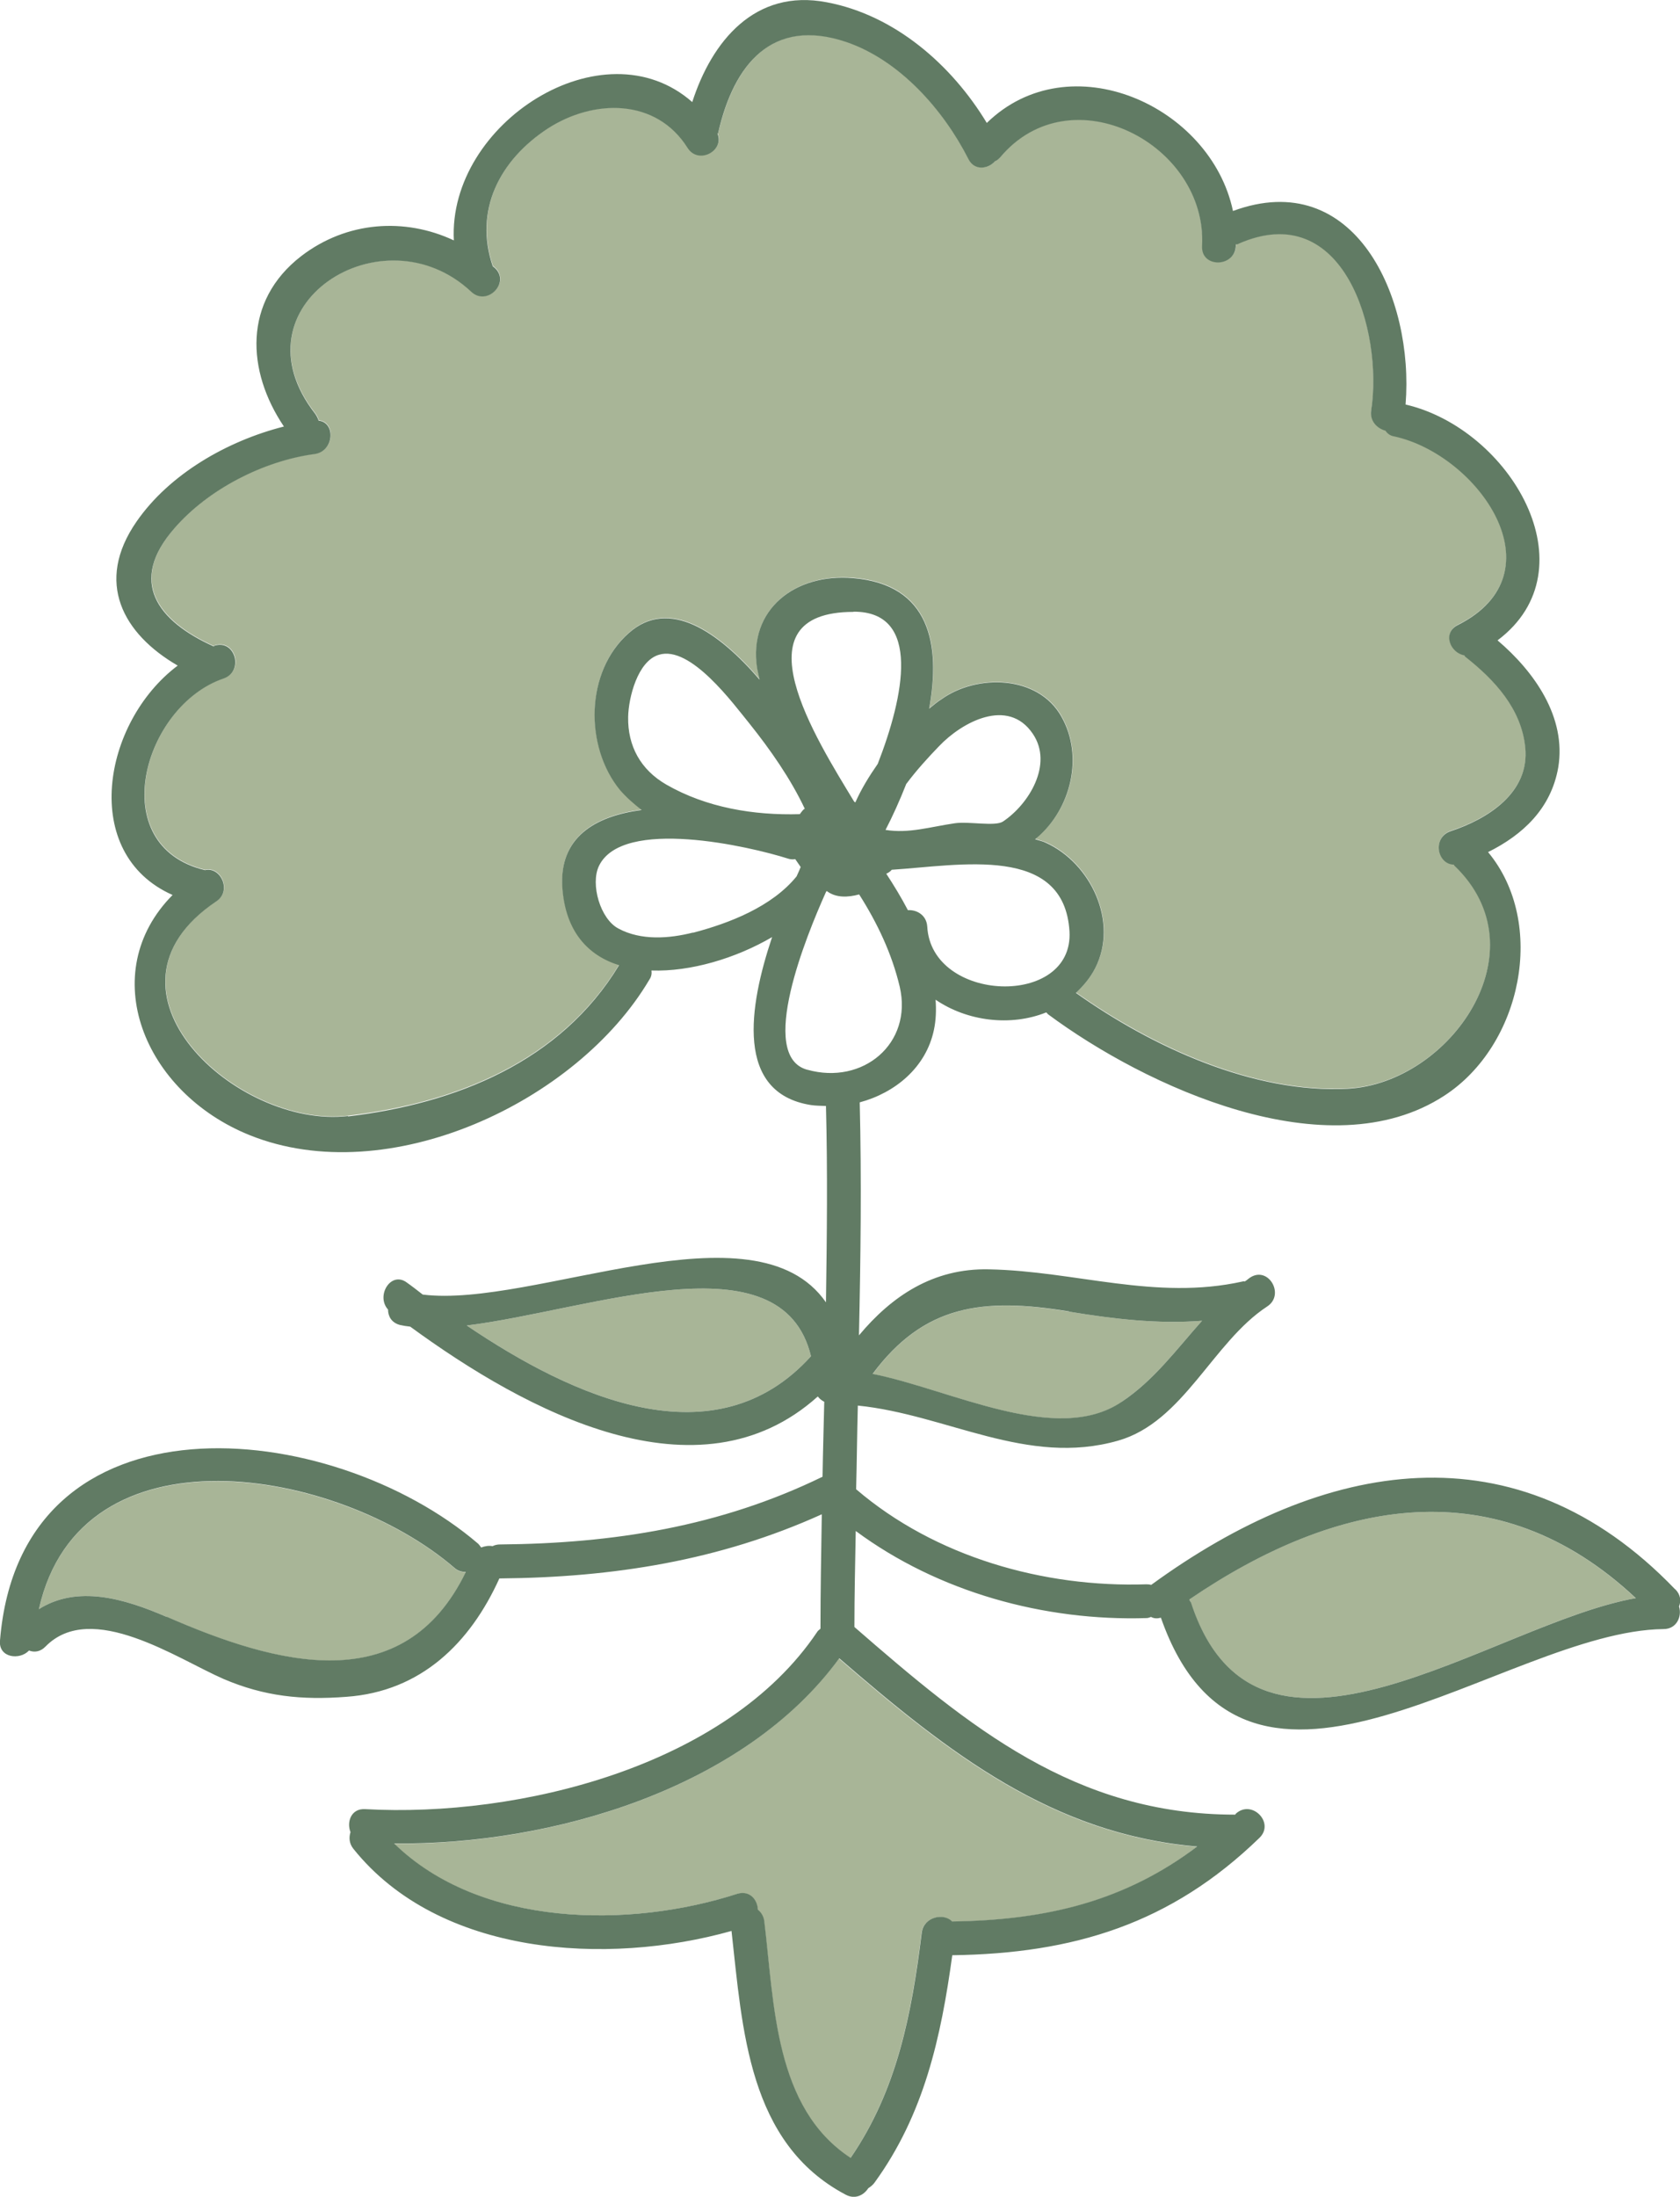 <?xml version="1.0" encoding="UTF-8"?><svg id="uuid-0b7fc26f-ed89-4d9c-942e-8e3c3cb2b5f9" xmlns="http://www.w3.org/2000/svg" viewBox="0 0 88.58 115.78"><g id="uuid-361de417-9421-45fa-aebf-6ac6195c1445"><path d="M50.33,43.39c.73-.11,2.13.18,2.54-.09,1.37-.91,2.67-3.02,1.58-4.62-1.31-1.96-3.75-.62-4.96.66-.57.59-1.17,1.26-1.71,1.97-.35.89-.73,1.73-1.1,2.44,1.23.2,2.35-.16,3.65-.35Z" fill="none"/><path d="M42.19,45.72l.02-.02s-.02-.02-.02-.04c-.09-.14-.18-.25-.27-.39-.12.02-.25.02-.39-.03-2.01-.64-8.71-2.19-9.96.39-.46.96.07,2.81,1.03,3.3,1.19.64,2.67.54,3.93.21,1.9-.5,4.16-1.37,5.46-2.97.07-.16.14-.32.2-.46Z" fill="none"/><path d="M47.44,52.01c-.41-1.74-1.17-3.36-2.14-4.87-.58.16-1.23.19-1.71-.18-.04.03-.05.09-.07.12-.98,2.19-3.61,8.57-.96,9.3,2.93.82,5.57-1.39,4.87-4.37Z" fill="none"/><path d="M34.74,34.5c-1.12.34-1.6,2.26-1.62,3.27-.03,1.55.66,2.79,2.01,3.57,2.12,1.23,4.62,1.64,7.04,1.56.07-.09.14-.2.23-.27.02,0,.04-.02.04-.02-.75-1.6-1.83-3.15-2.92-4.5-.85-1.03-3.11-4.14-4.78-3.63Z" fill="none"/><path d="M47.03,45.84c-.07.09-.18.16-.29.21.39.61.78,1.25,1.14,1.92.46-.03.98.25,1.02.86.2,4.03,7.73,4.3,7.5.27-.28-4.61-5.76-3.48-9.37-3.25Z" fill="none"/><path d="M45.11,42.28c.3-.69.71-1.37,1.18-2.03,1.37-3.52,2.34-8.04-1.28-8.02-6.23,0-1.98,6.67.03,9.99.02.02.04.03.07.05Z" fill="none"/><path d="M2.05,84.81c2.03-1.28,4.48-.57,6.74.41,5.76,2.51,12.48,4.41,15.77-2.36-.2,0-.41-.05-.59-.21-6.19-5.31-19.74-7.63-21.92,2.17Z" fill="#a8b597"/><path d="M20.77,97.17c4.53,4.42,12.41,4.48,18.1,2.65.66-.19,1.06.32,1.08.84.18.14.3.36.34.62.53,4.37.53,9.83,4.55,12.46,2.45-3.57,3.22-7.59,3.75-11.87.11-.85,1.17-1.05,1.6-.59,5.05-.07,9.14-1.08,12.92-3.95-7.63-.64-13.12-4.94-18.88-9.92-5,6.86-15.13,9.85-23.47,9.76Z" fill="#a8b597"/><path d="M62.71,84.3c.02.05.05.09.07.14,3.52,10.81,15.89,1.12,23.46-.21-7.34-6.88-15.79-5.21-23.54.07Z" fill="#a8b597"/><path d="M59.13,73.89c1.71-1.13,2.9-2.77,4.25-4.28-2.35.18-4.64-.09-7.01-.48-4.6-.77-7.68-.32-10.36,3.29,4.11.8,9.69,3.79,13.12,1.48Z" fill="#a8b597"/><path d="M24.61,69.86c5.62,3.8,13.1,7.2,18.15,1.62-1.53-6.38-11.64-2.42-18.15-1.62Z" fill="#a8b597"/><path d="M29.66,46.76c-.18-2.67,1.74-3.77,4.18-4.09-.41-.32-.8-.66-1.14-1.05-1.87-2.27-1.85-6.26.48-8.29,2.1-1.85,4.69-.07,6.88,2.47-.04-.19-.09-.39-.13-.6-.48-3.13,2.05-5.01,5.07-4.75,4.03.34,4.62,3.48,4,6.88.21-.18.44-.37.67-.51,1.86-1.32,5.08-1.26,6.31.94,1.17,2.08.52,4.83-1.28,6.36-.04.02-.07.05-.11.09.2.07.39.11.57.19,2.35,1.07,3.84,4.16,2.6,6.6-.27.53-.62.94-1.02,1.31,4.04,2.86,9.39,5.32,14.36,5.05,5.37-.3,10.29-7.29,5.58-11.77,0-.02,0-.04-.02-.04-.87-.02-1.15-1.42-.17-1.76,1.95-.64,4.19-2.03,3.94-4.43-.22-2.03-1.62-3.54-3.14-4.75-.04-.02-.06-.05-.07-.09-.75-.12-1.17-1.19-.34-1.6,5.48-2.76,1.05-8.98-3.36-9.94-.21-.04-.37-.16-.46-.3-.44-.12-.84-.52-.75-1.08.63-4.21-1.45-11.2-6.98-8.78-.05.04-.11.04-.16.04v.09c-.06,1.14-1.83,1.16-1.78,0,.29-5.37-6.92-9.12-10.63-4.69-.09.11-.18.18-.28.21-.35.43-1.08.54-1.41-.11-1.32-2.58-3.63-5.21-6.45-6.17-3.88-1.3-5.9,1.16-6.74,4.78,0,.02-.02.03-.04.05.37.91-1.01,1.65-1.58.75-1.65-2.61-4.94-2.58-7.36-1.02-2.54,1.66-3.91,4.3-2.91,7.26.03.03.07.05.11.09.84.78-.41,2.04-1.24,1.26-4.66-4.37-12.7.73-8.23,6.43.09.12.14.23.18.36.91.09.82,1.62-.21,1.76-2.69.36-5.6,1.85-7.38,3.9-2.47,2.81-.92,4.89,2.06,6.24t.04-.04c1.1-.35,1.57,1.35.48,1.73-4.23,1.44-6.33,8.82-.98,10.1.82-.2,1.44,1.1.59,1.65-6.95,4.68,1.12,12,6.95,11.31,5.69-.67,11.22-2.88,14.29-7.97-1.64-.51-2.83-1.77-2.99-4.09Z" fill="#a8b597"/><path d="M88.32,83.76c-8.37-8.71-18.54-6.85-27.62-.23-.07-.02-.16-.03-.25-.03-5.42.18-11.14-1.44-15.31-5.01.04-1.48.05-2.95.09-4.41,4.71.48,8.92,3.22,13.72,1.85,3.45-.98,4.99-5.19,7.86-7.07.96-.62.07-2.15-.89-1.53-.11.07-.18.15-.29.21-.04,0-.05-.02-.11,0-4.59,1.02-8.82-.55-13.37-.64-2.95-.07-5.14,1.42-6.86,3.48.09-4.11.14-8.2.04-12.28,1.86-.5,3.49-1.83,3.91-3.81.11-.51.13-1.05.09-1.6,1.67,1.14,3.96,1.42,5.83.67.04.02.06.06.09.09,5.13,3.81,14.77,8.29,20.9,4.3,4.09-2.65,5.42-9.1,2.31-12.84,1.83-.91,3.32-2.29,3.7-4.46.44-2.65-1.26-5.05-3.2-6.7,5.02-3.77.66-11.15-4.85-12.43.46-5.63-2.67-12.57-9.1-10.2-1.17-5.56-8.62-8.89-12.98-4.64-1.86-3.08-4.87-5.69-8.44-6.36-3.79-.73-6.06,2.06-7.09,5.26-4.7-4.14-12.89,1.12-12.57,7.29-2.58-1.21-5.64-1.02-8.05.83-3.08,2.38-2.88,6.06-.91,8.98-3,.76-6.04,2.51-7.77,5.01-2.22,3.2-.71,5.92,2.17,7.59-3.98,2.99-5.17,9.92-.27,12.09-4.06,4.1-1.55,10.4,4.07,12.66,7.29,2.93,17.25-1.73,21.07-8.2.11-.16.13-.32.11-.48,2.06.07,4.44-.64,6.36-1.76-1.23,3.66-1.96,8.21,2.04,8.85.27.04.53.04.8.05.09,3.45.05,6.9,0,10.35-3.75-5.4-15.43.32-21.26-.41-.27-.21-.55-.43-.82-.62-.85-.66-1.67.68-1.01,1.41,0,.35.18.69.62.81.18.04.35.07.55.09,6.1,4.46,15.18,9.35,21.49,3.68.09.12.2.21.34.28-.03,1.32-.07,2.63-.09,3.95-5.4,2.63-11.04,3.52-17.01,3.57-.14,0-.27.03-.39.09-.2-.04-.41,0-.6.07-.04-.05-.09-.13-.16-.2C17.41,74.68,1.09,73.08,0,86.46c-.09.91,1.03,1.06,1.53.53.28.11.6.07.87-.21,2.42-2.47,6.97.66,9.39,1.71,2.15.92,4.12,1.12,6.47.94,3.96-.28,6.54-2.86,8.07-6.24h.04c5.95-.05,11.57-.94,16.96-3.38-.03,2.01-.07,4.02-.07,6.03-.06.06-.13.09-.18.18-4.77,7.09-15.73,9.78-23.82,9.33-.75-.05-.99.68-.78,1.21-.09.29-.07.61.16.89,4.53,5.64,13.35,6.17,19.93,4.32.58,5.18.87,11.18,6.02,13.9.5.27.96.02,1.19-.34.11-.07.23-.16.32-.28,2.63-3.61,3.52-7.7,4.11-12,6.4-.09,11.52-1.65,16.2-6.19.82-.8-.42-2.05-1.26-1.26,0,.02-.02.04-.03.04-8.44,0-14.01-4.62-20.07-9.89,0-1.69.04-3.38.07-5.06,4.35,3.22,9.94,4.76,15.34,4.59.09,0,.16-.04.23-.06.16.09.34.09.52.04,4.5,12.85,18.15.69,26.5.6.71,0,.98-.68.82-1.19.11-.29.09-.62-.2-.91ZM56.37,69.13c2.37.39,4.66.66,7.01.48-1.35,1.51-2.54,3.15-4.25,4.28-3.43,2.31-9.01-.67-13.12-1.48,2.69-3.61,5.76-4.05,10.36-3.29ZM24.61,69.86c6.51-.8,16.62-4.76,18.15,1.62-5.05,5.58-12.53,2.18-18.15-1.62ZM8.79,85.22c-2.26-.98-4.71-1.69-6.74-.41,2.19-9.8,15.73-7.49,21.92-2.17.18.16.39.21.59.21-3.29,6.77-10.01,4.87-15.77,2.36ZM48.89,48.83c-.04-.6-.55-.89-1.02-.86-.35-.67-.74-1.31-1.14-1.92.11-.05.22-.12.29-.21,3.61-.23,9.09-1.35,9.37,3.25.23,4.04-7.3,3.77-7.5-.27ZM45,32.24c3.62-.02,2.65,4.5,1.28,8.02-.46.66-.87,1.33-1.18,2.03-.04-.02-.05-.03-.07-.05-2.01-3.32-6.26-9.99-.03-9.99ZM42.44,42.62s-.02.02-.04.02c-.09.07-.16.18-.23.27-2.42.07-4.92-.34-7.04-1.56-1.35-.78-2.04-2.03-2.01-3.57.02-1.01.5-2.94,1.62-3.27,1.67-.52,3.93,2.59,4.78,3.63,1.08,1.35,2.17,2.9,2.92,4.5ZM47.79,41.31c.53-.71,1.14-1.38,1.71-1.97,1.21-1.28,3.65-2.61,4.96-.66,1.08,1.6-.21,3.71-1.58,4.62-.41.27-1.81-.02-2.54.09-1.3.19-2.42.55-3.65.35.37-.71.75-1.55,1.1-2.44ZM18.35,58.82c-5.83.69-13.9-6.63-6.95-11.31.85-.55.23-1.85-.59-1.65-5.35-1.28-3.25-8.66.98-10.1,1.08-.37.62-2.08-.48-1.73t-.04.04c-2.99-1.35-4.53-3.43-2.06-6.24,1.78-2.05,4.69-3.54,7.38-3.9,1.03-.14,1.12-1.67.21-1.76-.04-.12-.09-.23-.18-.36-4.46-5.71,3.57-10.81,8.23-6.43.83.78,2.08-.48,1.24-1.26-.04-.04-.07-.05-.11-.09-1-2.95.37-5.6,2.91-7.26,2.42-1.56,5.71-1.6,7.36,1.02.57.91,1.96.16,1.58-.75.02-.02.04-.03.04-.05.83-3.63,2.86-6.08,6.74-4.78,2.83.96,5.14,3.59,6.45,6.17.32.64,1.05.53,1.41.11.1-.03.19-.11.28-.21,3.72-4.43,10.92-.68,10.63,4.69-.06,1.16,1.72,1.14,1.78,0v-.09c.05,0,.11,0,.16-.04,5.53-2.42,7.61,4.57,6.98,8.78-.09.57.31.96.75,1.08.09.14.25.27.46.3,4.41.96,8.84,7.18,3.36,9.94-.84.41-.41,1.47.34,1.6.02.04.03.07.07.09,1.53,1.21,2.93,2.72,3.14,4.75.25,2.4-1.99,3.79-3.94,4.43-.98.34-.7,1.74.17,1.76.02,0,.02.02.02.04,4.71,4.48-.21,11.46-5.58,11.77-4.98.27-10.33-2.19-14.36-5.05.39-.37.75-.78,1.02-1.31,1.24-2.44-.25-5.53-2.6-6.6-.18-.09-.37-.12-.57-.19.04-.04.07-.07.11-.09,1.79-1.53,2.45-4.29,1.28-6.36-1.23-2.21-4.45-2.26-6.31-.94-.23.14-.46.34-.67.51.62-3.4.03-6.54-4-6.88-3.03-.27-5.55,1.62-5.07,4.75.04.21.09.41.13.6-2.19-2.54-4.78-4.32-6.88-2.47-2.33,2.03-2.35,6.01-.48,8.29.34.39.73.73,1.14,1.05-2.43.32-4.36,1.42-4.18,4.09.16,2.31,1.35,3.58,2.99,4.09-3.08,5.09-8.6,7.29-14.29,7.97ZM36.54,49.15c-1.26.32-2.74.43-3.93-.21-.96-.5-1.49-2.34-1.03-3.3,1.24-2.58,7.95-1.03,9.96-.39.14.05.27.05.39.03.09.14.18.25.27.39t.02.04l-.02.02c-.05.14-.13.3-.2.46-1.3,1.6-3.55,2.47-5.46,2.97ZM63.12,97.32c-3.79,2.86-7.88,3.88-12.92,3.95-.43-.46-1.49-.26-1.6.59-.53,4.28-1.3,8.3-3.75,11.87-4.02-2.63-4.02-8.09-4.55-12.46-.03-.26-.16-.48-.34-.62-.02-.52-.42-1.03-1.08-.84-5.69,1.84-13.56,1.78-18.1-2.65,8.34.09,18.47-2.9,23.47-9.76,5.76,4.98,11.25,9.28,18.88,9.92ZM42.56,56.38c-2.65-.73-.02-7.11.96-9.3.02-.03.03-.09.07-.12.48.37,1.12.34,1.71.18.96,1.51,1.73,3.13,2.14,4.87.69,2.99-1.94,5.19-4.87,4.37ZM62.78,84.44c-.02-.06-.06-.09-.07-.14,7.75-5.28,16.2-6.95,23.54-.07-7.57,1.33-19.95,11.02-23.46.21Z" fill="#617b64"/></g></svg>